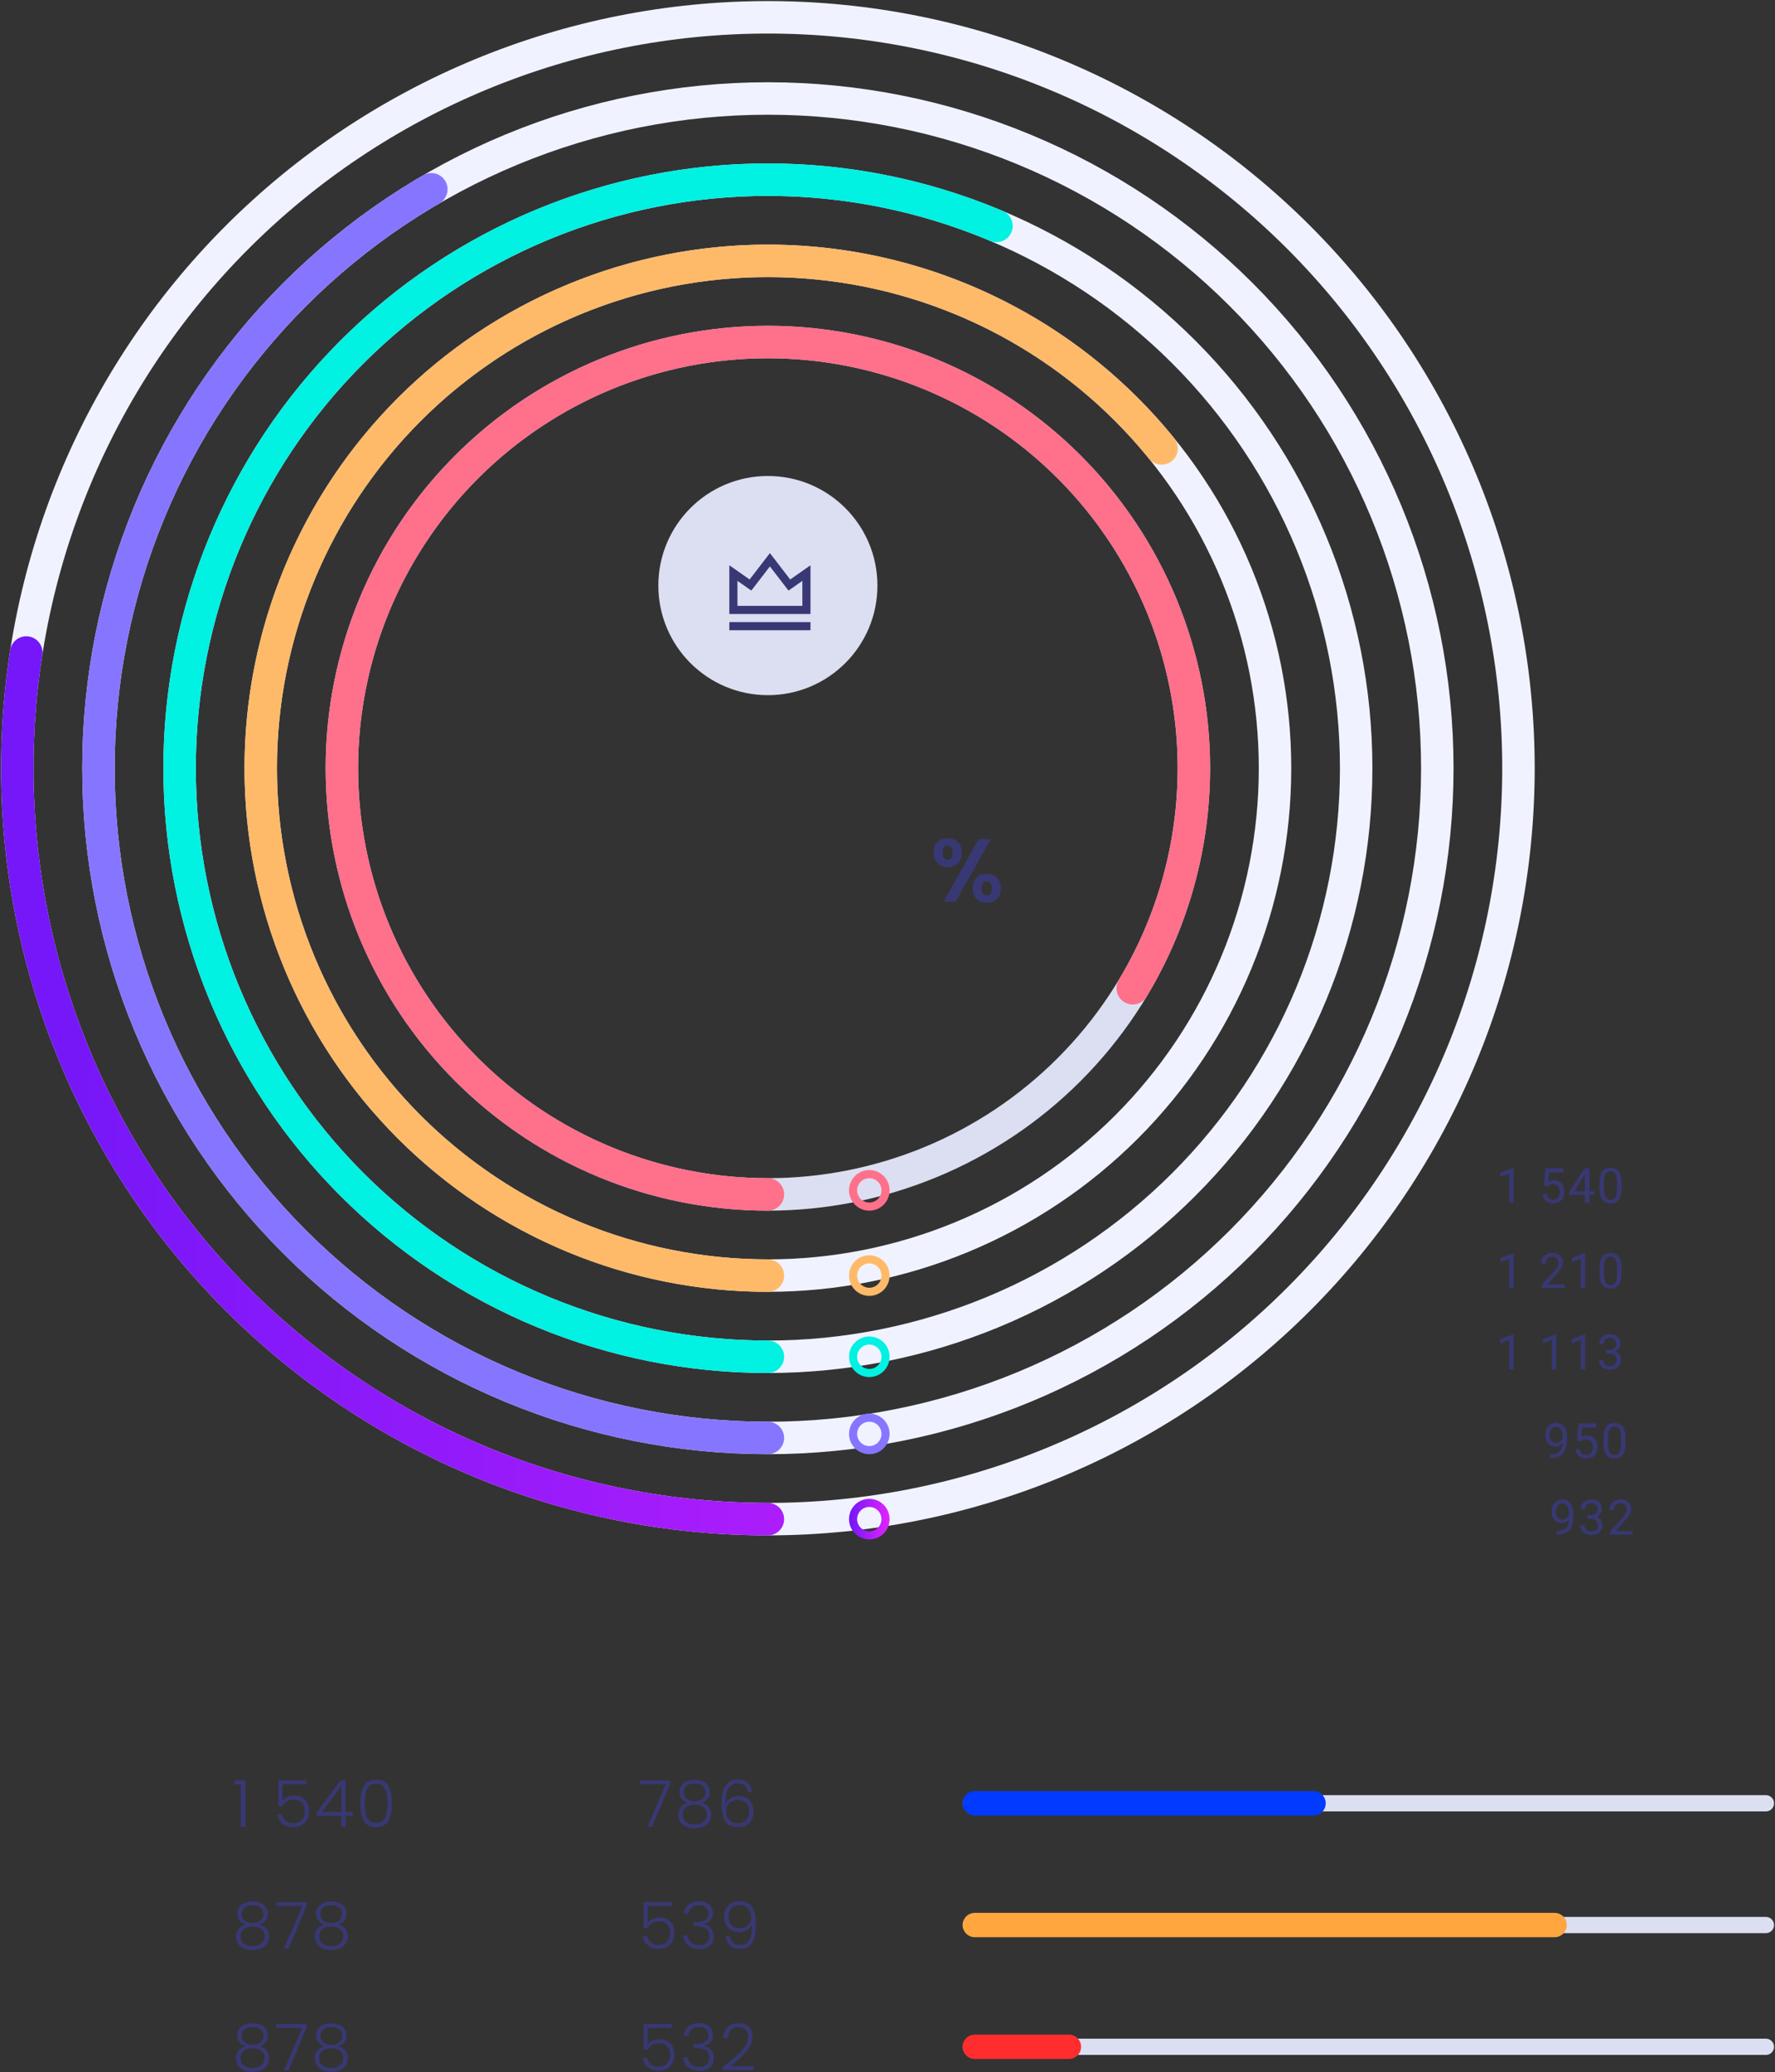 <?xml version="1.0" encoding="UTF-8"?> <svg xmlns="http://www.w3.org/2000/svg" width="923" height="1077" viewBox="0 0 923 1077" fill="none"><rect x="0" y="0" width="923" height="1077" fill="#333333" stroke="none"/> <path d="M399.298 789.596C348.043 789.596 297.291 779.5 249.937 759.887C202.584 740.272 159.558 711.523 123.315 675.281C87.073 639.038 58.324 596.012 38.709 548.659C19.096 501.305 9 450.553 9 399.298C9 348.043 19.096 297.291 38.709 249.938C58.324 202.584 87.073 159.558 123.315 123.315C159.558 87.073 202.584 58.324 249.937 38.709C297.291 19.096 348.043 9 399.298 9C450.553 9 501.305 19.096 548.658 38.71C596.012 58.324 639.038 87.073 675.281 123.315C711.522 159.558 740.275 202.584 759.888 249.938C779.502 297.291 789.6 348.043 789.6 399.298C789.6 450.553 779.502 501.305 759.888 548.659C740.275 596.012 711.522 639.038 675.281 675.281C639.038 711.523 596.012 740.272 548.658 759.887C501.305 779.502 450.553 789.596 399.298 789.596Z" stroke="#F0F3FF" stroke-width="16.878" stroke-linecap="round"></path> <path d="M399.298 361.324C430.758 361.324 456.261 335.821 456.261 304.362C456.261 272.902 430.758 247.399 399.298 247.399C367.839 247.399 342.336 272.902 342.336 304.362C342.336 335.821 367.839 361.324 399.298 361.324Z" fill="#DBDFF1"></path> <path d="M379.256 323.348H421.45V327.568H379.256V323.348ZM379.256 293.812L389.804 301.196L400.353 287.483L410.901 301.196L421.45 293.812V319.129H379.256V293.812ZM383.475 301.916V314.909H417.23V301.916L410.015 306.966L400.353 294.403L390.69 306.966L383.475 301.914V301.916Z" fill="#383874"></path> <path d="M485.404 443.155C485.404 440.804 486.085 438.963 487.446 437.633C488.839 436.302 490.617 435.636 492.784 435.636C494.95 435.636 496.714 436.302 498.075 437.633C499.468 438.963 500.163 440.804 500.163 443.155C500.163 445.539 499.468 447.395 498.075 448.725C496.714 450.057 494.95 450.722 492.784 450.722C490.617 450.722 488.839 450.057 487.446 448.725C486.085 447.395 485.404 445.539 485.404 443.155ZM515.202 436.194L496.961 468.683H490.649L508.843 436.194H515.202ZM492.738 439.536C491.036 439.536 490.185 440.743 490.185 443.155C490.185 445.601 491.036 446.823 492.738 446.823C493.573 446.823 494.223 446.528 494.687 445.941C495.15 445.322 495.383 444.393 495.383 443.155C495.383 440.743 494.501 439.536 492.738 439.536ZM505.78 461.675C505.78 459.293 506.46 457.452 507.821 456.152C509.214 454.822 510.993 454.156 513.159 454.156C515.326 454.156 517.074 454.822 518.404 456.152C519.766 457.452 520.446 459.293 520.446 461.675C520.446 464.058 519.766 465.914 518.404 467.245C517.074 468.575 515.326 469.24 513.159 469.24C510.963 469.24 509.183 468.575 507.821 467.245C506.46 465.914 505.78 464.058 505.78 461.675ZM513.113 458.055C511.35 458.055 510.467 459.261 510.467 461.675C510.467 464.12 511.35 465.342 513.113 465.342C514.845 465.342 515.712 464.12 515.712 461.675C515.712 459.261 514.845 458.055 513.113 458.055Z" fill="#383874"></path> <path d="M399.298 789.596C342.957 789.596 287.284 777.398 236.105 753.842C184.926 730.284 139.453 695.926 102.812 653.127C66.172 610.328 39.231 560.103 23.841 505.905C8.453 451.707 4.98 394.82 13.662 339.152" stroke="url(#paint0_linear)" stroke-width="16.878" stroke-linecap="round"></path> <path d="M399.299 747.403C353.585 747.403 308.319 738.398 266.085 720.905C223.851 703.411 185.476 677.77 153.152 645.445C120.828 613.12 95.186 574.745 77.693 532.512C60.199 490.279 51.195 445.012 51.195 399.298C51.195 353.585 60.199 308.318 77.693 266.085C95.186 223.85 120.828 185.477 153.152 153.152C185.476 120.827 223.851 95.186 266.085 77.692C308.319 60.199 353.585 51.194 399.299 51.194C445.012 51.194 490.278 60.199 532.512 77.692C574.746 95.186 613.121 120.827 645.448 153.152C677.769 185.477 703.415 223.852 720.905 266.085C738.394 308.318 747.4 353.585 747.4 399.299C747.4 445.012 738.394 490.279 720.905 532.512C703.415 574.745 677.769 613.12 645.448 645.445C613.12 677.77 574.746 703.411 532.512 720.905C490.278 738.398 445.012 747.403 399.299 747.403Z" stroke="#F0F3FF" stroke-width="16.878" stroke-linecap="round"></path> <path d="M399.297 747.403C322.762 747.403 248.361 722.18 187.604 675.635C126.848 629.092 83.124 563.822 63.197 489.927C43.272 416.032 48.255 337.628 77.376 266.85C106.496 196.071 158.131 136.862 224.292 98.385" stroke="#8676FF" stroke-width="16.878" stroke-linecap="round"></path> <path d="M399.298 705.208C359.125 705.208 319.346 697.295 282.231 681.922C245.117 666.548 211.393 644.016 182.987 615.609C154.58 587.203 132.048 553.479 116.674 516.365C101.301 479.25 93.389 439.471 93.389 399.298C93.389 359.126 101.301 319.346 116.674 282.232C132.048 245.117 154.58 211.394 182.987 182.988C211.394 154.582 245.117 132.048 282.231 116.675C319.346 101.301 359.125 93.389 399.298 93.389C439.47 93.389 479.249 101.301 516.365 116.675C553.479 132.048 587.201 154.582 615.608 182.988C644.015 211.394 666.554 245.117 681.919 282.232C697.297 319.346 705.21 359.126 705.21 399.298C705.21 439.471 697.297 479.25 681.919 516.365C666.541 553.479 644.015 587.203 615.608 615.609C587.201 644.016 553.479 666.548 516.363 681.922C479.249 697.295 439.47 705.208 399.298 705.208Z" stroke="#F0F3FF" stroke-width="16.878" stroke-linecap="round"></path> <path d="M399.298 705.208C353.983 705.208 309.234 695.14 268.286 675.733C227.336 656.326 191.21 628.064 162.518 592.989C133.826 557.914 113.285 516.904 102.38 472.92C91.474 428.938 90.476 383.08 99.458 338.665C108.439 294.249 127.176 252.383 154.315 216.094C181.453 179.804 216.316 149.996 256.382 128.826C296.447 107.655 340.716 95.65 385.987 93.679C431.26 91.707 476.404 99.818 518.159 117.425" stroke="#01F1E3" stroke-width="16.878" stroke-linecap="round"></path> <path d="M399.3 663.014C364.668 663.014 330.376 656.193 298.38 642.939C266.385 629.686 237.313 610.261 212.824 585.773C188.337 561.285 168.911 532.213 155.659 500.218C142.406 468.222 135.584 433.93 135.584 399.298C135.584 364.667 142.406 330.374 155.659 298.379C168.911 266.384 188.337 237.312 212.824 212.824C237.313 188.336 266.385 168.911 298.38 155.657C330.376 142.405 364.668 135.583 399.3 135.583C433.932 135.583 468.224 142.405 500.219 155.657C532.214 168.911 561.286 188.336 585.774 212.824C610.263 237.312 629.688 266.384 642.937 298.379C656.191 330.375 663.012 364.667 663.012 399.299C663.012 433.93 656.191 468.222 642.937 500.218C629.687 532.213 610.263 561.285 585.774 585.773C561.286 610.261 532.214 629.686 500.218 642.939C468.224 656.193 433.932 663.014 399.3 663.014Z" stroke="#F0F3FF" stroke-width="16.878" stroke-linecap="round"></path> <path d="M399.3 663.014C354.777 663.014 310.979 651.742 271.988 630.247C232.997 608.754 200.083 577.738 176.314 540.092C152.543 502.445 138.692 459.393 136.049 414.95C133.407 370.505 142.06 326.116 161.202 285.918C180.343 245.72 209.351 211.024 245.52 185.061C281.69 159.099 323.843 142.716 368.053 137.442C412.261 132.166 457.087 138.169 498.349 154.891C539.612 171.614 575.969 198.511 604.033 233.076" stroke="#FFBA69" stroke-width="16.878" stroke-linecap="round"></path> <path d="M399.298 620.819C370.208 620.819 341.402 615.089 314.526 603.957C287.649 592.824 263.23 576.507 242.66 555.937C222.09 535.367 205.773 510.947 194.639 484.071C183.507 457.194 177.777 428.389 177.777 399.298C177.777 370.208 183.507 341.402 194.639 314.527C205.773 287.65 222.09 263.229 242.66 242.659C263.23 222.089 287.649 205.772 314.526 194.64C341.402 183.508 370.208 177.778 399.298 177.778C428.389 177.778 457.195 183.508 484.071 194.64C510.946 205.772 535.367 222.089 555.937 242.659C576.507 263.229 592.824 287.65 603.956 314.527C615.09 341.402 620.82 370.208 620.82 399.298C620.82 428.389 615.09 457.194 603.956 484.071C592.824 510.947 576.507 535.367 555.937 555.937C535.367 576.507 510.946 592.824 484.071 603.957C457.195 615.089 428.389 620.819 399.298 620.819Z" stroke="#DBDFF1" stroke-width="16.878" stroke-linecap="round"></path> <path d="M399.3 620.819C350.357 620.819 302.792 604.61 264.033 574.725C225.275 544.839 197.504 502.959 185.06 455.624C172.615 408.289 176.197 358.167 195.245 313.082C214.294 267.998 247.737 230.492 290.351 206.421C332.966 182.35 382.353 173.069 430.798 180.029C479.243 186.988 524.02 209.795 558.136 244.889C592.251 279.982 613.784 325.386 619.372 374.008C624.96 422.632 614.287 471.736 589.022 513.654" stroke="#FF708B" stroke-width="16.878" stroke-linecap="round"></path> <path d="M452.04 627.148C456.701 627.148 460.479 623.37 460.479 618.709C460.479 614.049 456.701 610.271 452.04 610.271C447.38 610.271 443.602 614.049 443.602 618.709C443.602 623.37 447.38 627.148 452.04 627.148Z" stroke="#FF708B" stroke-width="4.219"></path> <path d="M452.04 671.451C456.701 671.451 460.479 667.673 460.479 663.013C460.479 658.352 456.701 654.574 452.04 654.574C447.38 654.574 443.602 658.352 443.602 663.013C443.602 667.673 447.38 671.451 452.04 671.451Z" stroke="#FFBA69" stroke-width="4.219"></path> <path d="M452.04 713.646C456.701 713.646 460.479 709.868 460.479 705.207C460.479 700.546 456.701 696.768 452.04 696.768C447.38 696.768 443.602 700.546 443.602 705.207C443.602 709.868 447.38 713.646 452.04 713.646Z" stroke="#01F1E3" stroke-width="4.219"></path> <path d="M452.04 753.732C456.701 753.732 460.479 749.954 460.479 745.293C460.479 740.633 456.701 736.854 452.04 736.854C447.38 736.854 443.602 740.633 443.602 745.293C443.602 749.954 447.38 753.732 452.04 753.732Z" stroke="#8676FF" stroke-width="4.219"></path> <path d="M452.04 798.035C456.701 798.035 460.479 794.257 460.479 789.596C460.479 784.935 456.701 781.157 452.04 781.157C447.38 781.157 443.602 784.935 443.602 789.596C443.602 794.257 447.38 798.035 452.04 798.035Z" stroke="url(#paint1_linear)" stroke-width="4.219"></path> <path d="M787.062 625.21H784.768V609.967L780.156 611.662V609.585L786.71 607.125H787.062V625.21ZM802.78 616.185L803.702 607.211H812.914V609.325H805.644L805.098 614.232C805.972 613.713 806.979 613.454 808.096 613.454C809.734 613.454 811.045 613.998 812.004 615.086C812.975 616.166 813.448 617.628 813.448 619.474C813.448 621.328 812.951 622.791 811.943 623.862C810.948 624.925 809.552 625.457 807.756 625.457C806.166 625.457 804.867 625.016 803.86 624.134C802.853 623.253 802.282 622.033 802.136 620.476H804.309C804.443 621.505 804.807 622.284 805.401 622.812C805.996 623.33 806.785 623.59 807.756 623.59C808.812 623.59 809.649 623.228 810.244 622.503C810.863 621.778 811.166 620.777 811.166 619.499C811.166 618.296 810.839 617.331 810.171 616.606C809.528 615.872 808.654 615.505 807.562 615.505C806.566 615.505 805.79 615.724 805.219 616.161L804.612 616.656L802.78 616.185ZM826.447 619.165H828.947V621.031H826.447V625.21H824.153V621.031H815.948V619.684L824.008 607.211H826.447V619.165ZM818.546 619.165H824.153V610.339L823.874 610.833L818.546 619.165ZM843.136 617.534C843.136 620.211 842.686 622.202 841.764 623.504C840.854 624.806 839.422 625.457 837.48 625.457C835.562 625.457 834.13 624.822 833.207 623.554C832.285 622.276 831.812 620.372 831.775 617.842V614.789C831.775 612.143 832.236 610.179 833.147 608.892C834.069 607.607 835.501 606.963 837.455 606.963C839.385 606.963 840.817 607.586 841.728 608.83C842.65 610.067 843.111 611.978 843.136 614.566V617.534ZM840.854 614.406C840.854 612.469 840.575 611.06 840.041 610.179C839.494 609.288 838.633 608.843 837.455 608.843C836.278 608.843 835.428 609.284 834.894 610.165C834.36 611.048 834.081 612.403 834.069 614.232V617.892C834.069 619.836 834.348 621.274 834.907 622.206C835.477 623.129 836.327 623.59 837.48 623.59C838.608 623.59 839.446 623.153 839.992 622.28C840.538 621.406 840.83 620.03 840.854 618.151V614.406Z" fill="#383874"></path> <path d="M787.062 669.513H784.768V654.271L780.156 655.966V653.889L786.71 651.429H787.062V669.513ZM813.521 669.513H801.736V667.87L807.962 660.947C808.885 659.9 809.516 659.052 809.868 658.4C810.22 657.741 810.402 657.062 810.402 656.361C810.402 655.422 810.111 654.651 809.54 654.049C808.982 653.447 808.217 653.147 807.27 653.147C806.13 653.147 805.244 653.473 804.612 654.123C803.981 654.766 803.678 655.665 803.678 656.818H801.384C801.384 655.162 801.918 653.822 802.986 652.8C804.054 651.778 805.486 651.267 807.27 651.267C808.945 651.267 810.268 651.709 811.239 652.59C812.21 653.464 812.696 654.63 812.696 656.089C812.696 657.86 811.567 659.971 809.31 662.418L804.491 667.647H813.521V669.513ZM824.311 669.513H822.005V654.271L817.393 655.966V653.889L823.947 651.429H824.311V669.513ZM843.136 661.837C843.136 664.515 842.686 666.505 841.764 667.808C840.854 669.11 839.422 669.761 837.48 669.761C835.562 669.761 834.13 669.126 833.207 667.857C832.285 666.579 831.812 664.676 831.775 662.146V659.093C831.775 656.447 832.236 654.481 833.147 653.196C834.069 651.911 835.501 651.267 837.455 651.267C839.385 651.267 840.817 651.89 841.728 653.134C842.65 654.371 843.111 656.282 843.136 658.87V661.837ZM840.854 658.71C840.854 656.773 840.575 655.364 840.041 654.481C839.494 653.592 838.633 653.147 837.455 653.147C836.278 653.147 835.428 653.588 834.894 654.469C834.36 655.351 834.081 656.707 834.069 658.536V662.196C834.069 664.14 834.348 665.578 834.907 666.51C835.477 667.433 836.327 667.894 837.48 667.894C838.608 667.894 839.446 667.457 839.992 666.584C840.538 665.71 840.83 664.334 840.854 662.455V658.71Z" fill="#383874"></path> <path d="M787.062 711.709H784.768V696.466L780.156 698.16V696.084L786.71 693.623H787.062V711.709ZM809.249 711.709H806.955V696.466L802.343 698.16V696.084L808.885 693.623H809.249V711.709ZM824.311 711.709H822.005V696.466L817.393 698.16V696.084L823.947 693.623H824.311V711.709ZM835.174 701.596H836.897C837.977 701.58 838.827 701.295 839.446 700.743C840.065 700.192 840.368 699.445 840.368 698.506C840.368 696.397 839.325 695.342 837.213 695.342C836.23 695.342 835.441 695.626 834.846 696.194C834.263 696.755 833.972 697.501 833.972 698.432H831.678C831.678 697.006 832.2 695.824 833.232 694.884C834.288 693.936 835.611 693.463 837.213 693.463C838.912 693.463 840.247 693.912 841.206 694.81C842.177 695.708 842.662 696.956 842.662 698.556C842.662 699.339 842.395 700.096 841.885 700.83C841.388 701.563 840.696 702.112 839.822 702.474C840.817 702.787 841.582 703.306 842.116 704.032C842.662 704.757 842.929 705.643 842.929 706.689C842.929 708.304 842.395 709.586 841.351 710.534C840.295 711.482 838.924 711.955 837.225 711.955C835.538 711.955 834.166 711.498 833.098 710.584C832.042 709.669 831.52 708.461 831.52 706.962H833.814C833.814 707.909 834.13 708.667 834.749 709.236C835.368 709.804 836.193 710.089 837.225 710.089C838.329 710.089 839.179 709.801 839.761 709.223C840.344 708.647 840.647 707.819 840.647 706.739C840.647 705.692 840.32 704.889 839.676 704.328C839.033 703.767 838.111 703.48 836.897 703.463H835.174V701.596Z" fill="#383874"></path> <path d="M812.588 749.95C812.115 750.518 811.544 750.976 810.877 751.322C810.209 751.668 809.481 751.841 808.692 751.841C807.66 751.841 806.75 751.585 805.973 751.074C805.209 750.563 804.614 749.847 804.201 748.923C803.777 747.992 803.57 746.967 803.57 745.845C803.57 744.643 803.789 743.559 804.25 742.594C804.711 741.63 805.354 740.892 806.204 740.381C807.041 739.87 808.025 739.615 809.141 739.615C810.925 739.615 812.321 740.283 813.341 741.618C814.372 742.945 814.894 744.758 814.894 747.057V747.724C814.894 751.227 814.202 753.785 812.807 755.401C811.423 757.008 809.335 757.832 806.544 757.873H806.095V755.945H806.58C808.474 755.912 809.918 755.422 810.938 754.474C811.945 753.519 812.503 752.01 812.588 749.95ZM809.068 749.95C809.833 749.95 810.537 749.715 811.18 749.245C811.836 748.775 812.309 748.194 812.6 747.502V746.587C812.6 745.087 812.273 743.868 811.629 742.928C810.974 741.988 810.149 741.519 809.153 741.519C808.146 741.519 807.345 741.907 806.726 742.681C806.119 743.447 805.816 744.461 805.816 745.722C805.816 746.95 806.107 747.963 806.69 748.763C807.284 749.555 808.073 749.95 809.068 749.95ZM819.931 748.837L820.854 739.863H830.078V741.976H822.795L822.249 746.884C823.123 746.365 824.131 746.105 825.247 746.105C826.886 746.105 828.196 746.649 829.155 747.736C830.126 748.817 830.6 750.279 830.6 752.125C830.6 753.98 830.102 755.442 829.095 756.514C828.099 757.577 826.704 758.109 824.907 758.109C823.317 758.109 822.019 757.667 821.011 756.786C820.004 755.903 819.433 754.684 819.288 753.126H821.46C821.594 754.157 821.958 754.936 822.553 755.463C823.147 755.982 823.936 756.242 824.907 756.242C825.963 756.242 826.801 755.879 827.407 755.153C828.014 754.429 828.318 753.427 828.318 752.149C828.318 750.947 827.99 749.983 827.323 749.257C826.679 748.524 825.805 748.158 824.725 748.158C823.718 748.158 822.941 748.376 822.371 748.813L821.764 749.307L819.931 748.837ZM845.237 750.184C845.237 752.863 844.776 754.854 843.853 756.155C842.943 757.457 841.511 758.109 839.569 758.109C837.651 758.109 836.231 757.474 835.309 756.204C834.386 754.928 833.901 753.023 833.877 750.494V747.44C833.877 744.794 834.326 742.829 835.248 741.544C836.158 740.259 837.59 739.615 839.545 739.615C841.486 739.615 842.907 740.238 843.817 741.482C844.739 742.718 845.201 744.63 845.237 747.218V750.184ZM842.943 747.057C842.943 745.121 842.676 743.712 842.13 742.829C841.584 741.94 840.722 741.494 839.545 741.494C838.379 741.494 837.518 741.935 836.984 742.817C836.45 743.698 836.171 745.054 836.158 746.884V750.542C836.158 752.488 836.437 753.926 836.996 754.857C837.566 755.781 838.428 756.242 839.569 756.242C840.698 756.242 841.535 755.805 842.081 754.931C842.627 754.057 842.919 752.681 842.943 750.802V747.057Z" fill="#383874"></path> <path d="M815.84 789.763C815.367 790.331 814.796 790.789 814.129 791.136C813.461 791.482 812.733 791.654 811.944 791.654C810.912 791.654 810.002 791.4 809.225 790.889C808.461 790.378 807.866 789.66 807.453 788.738C807.029 787.806 806.822 786.78 806.822 785.66C806.822 784.456 807.041 783.372 807.502 782.408C807.963 781.443 808.606 780.707 809.456 780.196C810.293 779.685 811.277 779.429 812.393 779.429C814.177 779.429 815.573 780.096 816.593 781.431C817.624 782.758 818.146 784.571 818.146 786.871V787.539C818.146 791.04 817.454 793.6 816.059 795.215C814.675 796.822 812.587 797.646 809.796 797.688H809.347V795.759H809.832C811.726 795.726 813.17 795.236 814.189 794.288C815.197 793.332 815.755 791.823 815.84 789.763ZM812.32 789.763C813.085 789.763 813.789 789.528 814.432 789.058C815.088 788.589 815.561 788.008 815.852 787.315V786.401C815.852 784.901 815.525 783.682 814.881 782.742C814.226 781.803 813.401 781.333 812.405 781.333C811.398 781.333 810.597 781.72 809.978 782.495C809.371 783.262 809.068 784.275 809.068 785.536C809.068 786.763 809.359 787.778 809.942 788.576C810.536 789.368 811.325 789.763 812.32 789.763ZM825.465 787.563H827.176C828.256 787.546 829.106 787.262 829.725 786.71C830.344 786.157 830.659 785.412 830.659 784.473C830.659 782.363 829.604 781.307 827.504 781.307C826.509 781.307 825.72 781.593 825.125 782.161C824.542 782.721 824.251 783.467 824.251 784.399H821.969C821.969 782.973 822.479 781.791 823.523 780.851C824.567 779.903 825.89 779.429 827.504 779.429C829.203 779.429 830.526 779.878 831.497 780.776C832.456 781.675 832.941 782.923 832.941 784.523C832.941 785.305 832.686 786.063 832.177 786.797C831.667 787.53 830.987 788.078 830.113 788.44C831.096 788.754 831.861 789.273 832.395 789.998C832.941 790.723 833.208 791.609 833.208 792.656C833.208 794.271 832.686 795.553 831.63 796.501C830.575 797.449 829.203 797.922 827.516 797.922C825.829 797.922 824.445 797.464 823.389 796.55C822.333 795.635 821.799 794.428 821.799 792.928H824.106C824.106 793.875 824.409 794.634 825.028 795.202C825.647 795.771 826.472 796.055 827.516 796.055C828.62 796.055 829.458 795.768 830.053 795.19C830.635 794.613 830.927 793.786 830.927 792.705C830.927 791.659 830.599 790.856 829.968 790.295C829.324 789.734 828.39 789.447 827.176 789.43H825.465V787.563ZM848.987 797.674H837.201V796.031L843.428 789.108C844.35 788.062 844.981 787.212 845.333 786.562C845.685 785.903 845.867 785.223 845.867 784.523C845.867 783.582 845.576 782.813 845.006 782.211C844.435 781.609 843.683 781.307 842.736 781.307C841.595 781.307 840.709 781.634 840.078 782.285C839.447 782.928 839.143 783.826 839.143 784.979H836.849C836.849 783.323 837.383 781.984 838.439 780.962C839.52 779.94 840.952 779.429 842.736 779.429C844.411 779.429 845.734 779.87 846.705 780.752C847.676 781.625 848.161 782.792 848.161 784.25C848.161 786.022 847.032 788.132 844.775 790.579L839.956 795.808H848.987V797.674Z" fill="#383874"></path> <path d="M121.861 927.513V925.377H127.6V949.59H125.203V927.513H121.861ZM159.242 927.404H146.888V936.046C147.45 935.257 148.272 934.626 149.352 934.128C150.432 933.606 151.602 933.351 152.862 933.351C154.708 933.351 156.215 933.727 157.385 934.492C158.555 935.244 159.399 936.215 159.917 937.429C160.434 938.631 160.694 939.905 160.694 941.277C160.694 942.854 160.389 944.287 159.782 945.573C159.197 946.823 158.286 947.831 157.048 948.571C155.833 949.311 154.313 949.688 152.49 949.688C150.174 949.688 148.293 949.093 146.854 947.904C145.413 946.678 144.536 945.051 144.22 943H146.549C146.842 944.493 147.518 945.634 148.575 946.447C149.633 947.26 150.938 947.661 152.49 947.661C154.448 947.661 155.923 947.09 156.913 945.937C157.925 944.772 158.432 943.231 158.432 941.313C158.432 939.444 157.925 938 156.913 936.956C155.9 935.9 154.448 935.378 152.558 935.378C151.254 935.378 150.106 935.681 149.115 936.288C148.125 936.895 147.394 937.72 146.921 938.752H144.694V925.353H159.242V927.404ZM164.7 943.85V942.053L176.987 925.523H179.788V941.786H183.4V943.85H179.788V949.59H177.459V943.85H164.7ZM177.561 928.12L167.434 941.786H177.561V928.12ZM187.376 937.259C187.376 933.4 187.972 930.39 189.165 928.254C190.358 926.117 192.495 925.049 195.578 925.049C198.661 925.049 200.8 926.117 201.993 928.254C203.185 930.39 203.782 933.4 203.782 937.259C203.782 941.204 203.185 944.25 201.993 946.411C200.8 948.571 198.661 949.651 195.578 949.651C192.474 949.651 190.324 948.571 189.131 946.411C187.961 944.25 187.376 941.204 187.376 937.259ZM201.453 937.259C201.453 935.172 201.306 933.4 201.013 931.967C200.721 930.523 200.147 929.37 199.292 928.484C198.437 927.61 197.199 927.173 195.578 927.173C193.958 927.173 192.721 927.61 191.866 928.484C191.01 929.37 190.437 930.523 190.145 931.967C189.852 933.4 189.705 935.172 189.705 937.259C189.705 939.42 189.852 941.24 190.145 942.697C190.437 944.141 191.01 945.294 191.866 946.18C192.721 947.054 193.958 947.491 195.578 947.491C197.199 947.491 198.437 947.054 199.292 946.18C200.147 945.294 200.721 944.141 201.013 942.697C201.306 941.24 201.453 939.42 201.453 937.259Z" fill="#383874"></path> <path d="M348.462 927.234L339.043 949.591H336.647L346.167 927.441H332.664V925.414H348.462V927.234ZM357.6 937.029C356.204 936.58 355.135 935.864 354.393 934.905C353.672 933.934 353.313 932.769 353.313 931.397C353.313 930.171 353.616 929.091 354.224 928.157C354.854 927.186 355.766 926.433 356.958 925.887C358.151 925.329 359.579 925.05 361.244 925.05C362.91 925.05 364.339 925.329 365.532 925.887C366.724 926.433 367.625 927.186 368.233 928.157C368.863 929.091 369.177 930.171 369.177 931.397C369.177 932.744 368.806 933.91 368.063 934.905C367.343 935.888 366.286 936.604 364.89 937.029C366.421 937.405 367.625 938.145 368.502 939.226C369.38 940.306 369.819 941.617 369.819 943.17C369.819 944.614 369.459 945.877 368.739 946.957C368.041 948.013 367.04 948.826 365.734 949.421C364.452 950.003 362.956 950.295 361.244 950.295C359.534 950.295 358.027 950.003 356.722 949.421C355.439 948.826 354.438 948.013 353.717 946.957C353.02 945.877 352.671 944.614 352.671 943.17C352.671 941.617 353.11 940.306 353.988 939.226C354.865 938.145 356.069 937.405 357.6 937.029ZM366.882 931.664C366.882 930.171 366.376 929.031 365.363 928.217C364.35 927.404 362.978 927.004 361.244 927.004C359.513 927.004 358.14 927.404 357.126 928.217C356.114 929.006 355.608 930.159 355.608 931.664C355.608 933.06 356.125 934.177 357.16 935.002C358.196 935.839 359.557 936.252 361.244 936.252C362.933 936.252 364.295 935.839 365.33 935.002C366.365 934.177 366.882 933.06 366.882 931.664ZM361.244 938.073C359.4 938.073 357.892 938.485 356.722 939.323C355.552 940.16 354.966 941.422 354.966 943.109C354.966 944.724 355.529 945.998 356.654 946.921C357.779 947.843 359.31 948.304 361.244 948.304C363.157 948.304 364.677 947.843 365.802 946.921C366.927 945.974 367.49 944.699 367.49 943.109C367.49 941.435 366.905 940.184 365.734 939.359C364.587 938.497 363.091 938.073 361.244 938.073ZM388.808 931.288C388.313 928.363 386.613 926.907 383.71 926.907C381.505 926.907 379.851 927.756 378.749 929.467C377.645 931.179 377.139 933.982 377.229 937.878C377.679 936.519 378.534 935.463 379.795 934.698C381.078 933.91 382.54 933.521 384.182 933.521C386.545 933.521 388.413 934.249 389.786 935.718C391.182 937.15 391.878 939.141 391.878 941.689C391.878 943.17 391.586 944.517 391.001 945.743C390.439 946.933 389.561 947.892 388.368 948.608C387.198 949.324 385.736 949.688 383.98 949.688C380.627 949.688 378.309 948.62 377.026 946.484C375.766 944.347 375.137 941.313 375.137 937.405C375.137 929.079 377.994 924.916 383.71 924.916C385.871 924.916 387.57 925.511 388.808 926.7C390.045 927.865 390.776 929.395 391.001 931.288H388.808ZM383.744 935.548C382.686 935.548 381.684 935.754 380.739 936.179C379.795 936.616 379.018 937.259 378.41 938.145C377.825 938.995 377.532 940.051 377.532 941.313C377.532 943.134 378.072 944.663 379.153 945.877C380.233 947.09 381.808 947.697 383.879 947.697C385.612 947.697 386.996 947.163 388.031 946.107C389.066 945.051 389.583 943.607 389.583 941.787C389.583 939.833 389.077 938.303 388.065 937.199C387.052 936.094 385.612 935.548 383.744 935.548Z" fill="#383874"></path> <path d="M918.289 933.06H504.784C502.454 933.06 500.564 934.949 500.564 937.28C500.564 939.61 502.454 941.499 504.784 941.499H918.289C920.62 941.499 922.509 939.61 922.509 937.28C922.509 934.949 920.62 933.06 918.289 933.06Z" fill="#DBDFF1"></path> <path d="M683.047 930.948H506.894C503.398 930.948 500.564 933.782 500.564 937.277C500.564 940.773 503.398 943.606 506.894 943.606H683.047C686.542 943.606 689.376 940.773 689.376 937.277C689.376 933.782 686.542 930.948 683.047 930.948Z" fill="#023AFF"></path> <path d="M127.699 1000.32C126.305 999.875 125.235 999.159 124.493 998.2C123.773 997.229 123.412 996.051 123.412 994.68C123.412 993.466 123.716 992.386 124.324 991.439C124.954 990.481 125.865 989.716 127.058 989.182C128.25 988.624 129.68 988.332 131.345 988.332C133.01 988.332 134.439 988.624 135.632 989.182C136.825 989.716 137.724 990.481 138.332 991.439C138.962 992.386 139.278 993.466 139.278 994.68C139.278 996.039 138.907 997.204 138.164 998.2C137.443 999.183 136.386 999.887 134.99 1000.32C136.52 1000.7 137.724 1001.44 138.602 1002.52C139.479 1003.59 139.919 1004.91 139.919 1006.47C139.919 1007.91 139.558 1009.16 138.839 1010.24C138.141 1011.31 137.139 1012.12 135.835 1012.7C134.552 1013.3 133.055 1013.59 131.345 1013.59C129.635 1013.59 128.126 1013.3 126.822 1012.7C125.539 1012.12 124.537 1011.31 123.818 1010.24C123.12 1009.16 122.771 1007.91 122.771 1006.47C122.771 1004.91 123.21 1003.59 124.087 1002.52C124.965 1001.44 126.169 1000.7 127.699 1000.32ZM136.982 994.959C136.982 993.466 136.475 992.325 135.463 991.512C134.45 990.699 133.077 990.298 131.345 990.298C129.612 990.298 128.239 990.699 127.227 991.512C126.214 992.301 125.707 993.442 125.707 994.959C125.707 996.343 126.226 997.459 127.261 998.297C128.295 999.122 129.657 999.547 131.345 999.547C133.032 999.547 134.394 999.122 135.429 998.297C136.465 997.459 136.982 996.343 136.982 994.959ZM131.345 1001.37C129.499 1001.37 127.992 1001.78 126.822 1002.62C125.652 1003.44 125.067 1004.71 125.067 1006.39C125.067 1008.02 125.629 1009.29 126.754 1010.22C127.879 1011.14 129.409 1011.6 131.345 1011.6C133.258 1011.6 134.776 1011.14 135.901 1010.22C137.027 1009.27 137.59 1007.99 137.59 1006.39C137.59 1004.73 137.005 1003.48 135.835 1002.65C134.686 1001.79 133.19 1001.37 131.345 1001.37ZM159.481 990.529L150.063 1012.87H147.666L157.185 990.735H143.684V988.709H159.481V990.529ZM168.618 1000.32C167.224 999.875 166.154 999.159 165.411 998.2C164.692 997.229 164.331 996.051 164.331 994.68C164.331 993.466 164.636 992.386 165.243 991.439C165.873 990.481 166.784 989.716 167.977 989.182C169.17 988.624 170.599 988.332 172.264 988.332C173.929 988.332 175.359 988.624 176.551 989.182C177.744 989.716 178.645 990.481 179.251 991.439C179.881 992.386 180.197 993.466 180.197 994.68C180.197 996.039 179.826 997.204 179.083 998.2C178.363 999.183 177.305 999.887 175.91 1000.32C177.441 1000.7 178.645 1001.44 179.522 1002.52C180.4 1003.59 180.838 1004.91 180.838 1006.47C180.838 1007.91 180.478 1009.16 179.758 1010.24C179.061 1011.31 178.058 1012.12 176.754 1012.7C175.471 1013.3 173.974 1013.59 172.264 1013.59C170.554 1013.59 169.047 1013.3 167.741 1012.7C166.458 1012.12 165.456 1011.31 164.737 1010.24C164.039 1009.16 163.69 1007.91 163.69 1006.47C163.69 1004.91 164.129 1003.59 165.007 1002.52C165.885 1001.44 167.089 1000.7 168.618 1000.32ZM177.902 994.959C177.902 993.466 177.394 992.325 176.382 991.512C175.37 990.699 173.997 990.298 172.264 990.298C170.531 990.298 169.158 990.699 168.146 991.512C167.134 992.301 166.628 993.442 166.628 994.959C166.628 996.343 167.145 997.459 168.18 998.297C169.215 999.122 170.576 999.547 172.264 999.547C173.952 999.547 175.313 999.122 176.348 998.297C177.383 997.459 177.902 996.343 177.902 994.959ZM172.264 1001.37C170.419 1001.37 168.911 1001.78 167.741 1002.62C166.571 1003.44 165.986 1004.71 165.986 1006.39C165.986 1008.02 166.549 1009.29 167.674 1010.22C168.799 1011.14 170.329 1011.6 172.264 1011.6C174.177 1011.6 175.696 1011.14 176.822 1010.22C177.947 1009.27 178.509 1007.99 178.509 1006.39C178.509 1004.73 177.924 1003.48 176.754 1002.65C175.605 1001.79 174.109 1001.37 172.264 1001.37Z" fill="#383874"></path> <path d="M349.237 990.699H336.883V999.34C337.445 998.552 338.266 997.908 339.346 997.423C340.427 996.901 341.597 996.646 342.856 996.646C344.702 996.646 346.21 997.022 347.38 997.787C348.55 998.527 349.394 999.51 349.912 1000.72C350.429 1001.91 350.688 1003.2 350.688 1004.57C350.688 1006.15 350.384 1007.58 349.777 1008.86C349.192 1010.12 348.281 1011.13 347.043 1011.87C345.828 1012.61 344.308 1012.98 342.485 1012.98C340.168 1012.98 338.288 1012.39 336.849 1011.19C335.408 1009.97 334.53 1008.35 334.215 1006.3H336.544C336.836 1007.78 337.513 1008.93 338.57 1009.74C339.628 1010.54 340.933 1010.96 342.485 1010.96C344.443 1010.96 345.917 1010.39 346.908 1009.23C347.92 1008.07 348.426 1006.53 348.426 1004.61C348.426 1002.74 347.92 1001.28 346.908 1000.25C345.894 999.195 344.443 998.661 342.553 998.661C341.248 998.661 340.1 998.964 339.11 999.583C338.119 1000.19 337.389 1001 336.915 1002.05H334.688V988.636H349.237V990.699ZM355.639 994.85C355.797 992.799 356.585 991.197 358.002 990.019C359.443 988.83 361.299 988.235 363.572 988.235C365.079 988.235 366.373 988.502 367.453 989.048C368.534 989.582 369.344 990.323 369.885 991.269C370.446 992.192 370.728 993.248 370.728 994.413C370.728 995.833 370.312 997.059 369.479 998.09C368.647 999.122 367.466 999.765 365.935 1000.02V1000.19C367.532 1000.51 368.804 1001.2 369.75 1002.28C370.694 1003.33 371.167 1004.73 371.167 1006.47C371.167 1008.39 370.514 1009.98 369.21 1011.22C367.927 1012.44 366.059 1013.04 363.606 1013.04C361.266 1013.04 359.341 1012.44 357.834 1011.22C356.326 1009.98 355.46 1008.24 355.234 1005.99H357.53C357.733 1007.5 358.363 1008.72 359.42 1009.67C360.478 1010.59 361.873 1011.05 363.606 1011.05C365.316 1011.05 366.621 1010.6 367.521 1009.71C368.444 1008.81 368.905 1007.65 368.905 1006.26C368.905 1002.84 366.441 1001.12 361.514 1001.12H360.771V999.134H361.546C366.138 999.134 368.433 997.641 368.433 994.643C368.433 993.345 368.006 992.301 367.15 991.512C366.296 990.699 365.079 990.298 363.504 990.298C361.975 990.298 360.703 990.699 359.691 991.512C358.7 992.301 358.115 993.418 357.934 994.85H355.639ZM379.554 1006.43C379.802 1007.9 380.364 1009.01 381.241 1009.8C382.12 1010.59 383.324 1010.99 384.853 1010.99C386.969 1010.99 388.533 1010.17 389.545 1008.53C390.581 1006.85 391.053 1004.11 390.963 1000.29C390.536 1001.53 389.714 1002.51 388.499 1003.22C387.306 1003.92 385.933 1004.27 384.381 1004.27C382.018 1004.27 380.116 1003.56 378.677 1002.14C377.259 1000.72 376.55 998.758 376.55 996.233C376.55 994.728 376.843 993.369 377.428 992.155C378.013 990.942 378.901 989.983 380.094 989.279C381.287 988.587 382.75 988.235 384.482 988.235C387.677 988.235 389.906 989.279 391.166 991.379C392.426 993.442 393.057 996.428 393.057 1000.32C393.057 1004.52 392.426 1007.69 391.166 1009.8C389.928 1011.93 387.79 1012.98 384.752 1012.98C382.524 1012.98 380.792 1012.39 379.554 1011.19C378.316 1009.97 377.586 1008.38 377.36 1006.43H379.554ZM384.752 1002.24C385.81 1002.24 386.778 1002.03 387.656 1001.6C388.555 1001.15 389.276 1000.51 389.816 999.644C390.356 998.794 390.626 997.763 390.626 996.573C390.626 994.728 390.096 993.211 389.039 992.022C388.004 990.82 386.507 990.226 384.55 990.226C382.817 990.226 381.422 990.772 380.364 991.852C379.328 992.932 378.811 994.364 378.811 996.173C378.811 998.054 379.328 999.547 380.364 1000.63C381.399 1001.71 382.862 1002.24 384.752 1002.24Z" fill="#383874"></path> <path d="M918.287 996.355H504.782C502.452 996.355 500.562 998.244 500.562 1000.57C500.562 1002.9 502.452 1004.79 504.782 1004.79H918.287C920.618 1004.79 922.507 1002.9 922.507 1000.57C922.507 998.244 920.618 996.355 918.287 996.355Z" fill="#DBDFF1"></path> <path d="M808.381 994.243H506.892C503.396 994.243 500.562 997.077 500.562 1000.57C500.562 1004.07 503.396 1006.9 506.892 1006.9H808.381C811.876 1006.9 814.71 1004.07 814.71 1000.57C814.71 997.077 811.876 994.243 808.381 994.243Z" fill="#FFA63F"></path> <path d="M127.699 1063.61C126.305 1063.16 125.235 1062.45 124.493 1061.48C123.773 1060.52 123.412 1059.35 123.412 1057.98C123.412 1056.76 123.716 1055.68 124.324 1054.73C124.954 1053.76 125.865 1053.01 127.058 1052.48C128.25 1051.91 129.68 1051.63 131.345 1051.63C133.01 1051.63 134.439 1051.91 135.632 1052.48C136.825 1053.01 137.724 1053.76 138.332 1054.73C138.962 1055.68 139.278 1056.76 139.278 1057.98C139.278 1059.32 138.907 1060.5 138.164 1061.48C137.443 1062.48 136.386 1063.18 134.99 1063.61C136.52 1064 137.724 1064.72 138.602 1065.8C139.479 1066.88 139.919 1068.21 139.919 1069.76C139.919 1071.19 139.558 1072.45 138.839 1073.53C138.141 1074.59 137.139 1075.42 135.835 1076C134.552 1076.58 133.055 1076.87 131.345 1076.87C129.635 1076.87 128.126 1076.58 126.822 1076C125.539 1075.42 124.537 1074.59 123.818 1073.53C123.12 1072.45 122.771 1071.19 122.771 1069.76C122.771 1068.21 123.21 1066.88 124.087 1065.8C124.965 1064.72 126.169 1064 127.699 1063.61ZM136.982 1058.24C136.982 1056.76 136.475 1055.61 135.463 1054.81C134.45 1053.99 133.077 1053.58 131.345 1053.58C129.612 1053.58 128.239 1053.99 127.227 1054.81C126.214 1055.58 125.707 1056.74 125.707 1058.24C125.707 1059.64 126.226 1060.75 127.261 1061.59C128.295 1062.42 129.657 1062.84 131.345 1062.84C133.032 1062.84 134.394 1062.42 135.429 1061.59C136.465 1060.75 136.982 1059.64 136.982 1058.24ZM131.345 1064.66C129.499 1064.66 127.992 1065.08 126.822 1065.91C125.652 1066.74 125.067 1068 125.067 1069.69C125.067 1071.31 125.629 1072.58 126.754 1073.5C127.879 1074.42 129.409 1074.88 131.345 1074.88C133.258 1074.88 134.776 1074.42 135.901 1073.5C137.027 1072.55 137.59 1071.29 137.59 1069.69C137.59 1068.02 137.005 1066.77 135.835 1065.94C134.686 1065.09 133.19 1064.66 131.345 1064.66ZM159.481 1053.82L150.063 1076.17H147.666L157.185 1054.03H143.684V1052H159.481V1053.82ZM168.618 1063.61C167.224 1063.16 166.154 1062.45 165.411 1061.48C164.692 1060.52 164.331 1059.35 164.331 1057.98C164.331 1056.76 164.636 1055.68 165.243 1054.73C165.873 1053.76 166.784 1053.01 167.977 1052.48C169.17 1051.91 170.599 1051.63 172.264 1051.63C173.929 1051.63 175.359 1051.91 176.551 1052.48C177.744 1053.01 178.645 1053.76 179.251 1054.73C179.881 1055.68 180.197 1056.76 180.197 1057.98C180.197 1059.32 179.826 1060.5 179.083 1061.48C178.363 1062.48 177.305 1063.18 175.91 1063.61C177.441 1064 178.645 1064.72 179.522 1065.8C180.4 1066.88 180.838 1068.21 180.838 1069.76C180.838 1071.19 180.478 1072.45 179.758 1073.53C179.061 1074.59 178.058 1075.42 176.754 1076C175.471 1076.58 173.974 1076.87 172.264 1076.87C170.554 1076.87 169.047 1076.58 167.741 1076C166.458 1075.42 165.456 1074.59 164.737 1073.53C164.039 1072.45 163.69 1071.19 163.69 1069.76C163.69 1068.21 164.129 1066.88 165.007 1065.8C165.885 1064.72 167.089 1064 168.618 1063.61ZM177.902 1058.24C177.902 1056.76 177.394 1055.61 176.382 1054.81C175.37 1053.99 173.997 1053.58 172.264 1053.58C170.531 1053.58 169.158 1053.99 168.146 1054.81C167.134 1055.58 166.628 1056.74 166.628 1058.24C166.628 1059.64 167.145 1060.75 168.18 1061.59C169.215 1062.42 170.576 1062.84 172.264 1062.84C173.952 1062.84 175.313 1062.42 176.348 1061.59C177.383 1060.75 177.902 1059.64 177.902 1058.24ZM172.264 1064.66C170.419 1064.66 168.911 1065.08 167.741 1065.91C166.571 1066.74 165.986 1068 165.986 1069.69C165.986 1071.31 166.549 1072.58 167.674 1073.5C168.799 1074.42 170.329 1074.88 172.264 1074.88C174.177 1074.88 175.696 1074.42 176.822 1073.5C177.947 1072.55 178.509 1071.29 178.509 1069.69C178.509 1068.02 177.924 1066.77 176.754 1065.94C175.605 1065.09 174.109 1064.66 172.264 1064.66Z" fill="#383874"></path> <path d="M349.237 1053.99H336.883V1062.64C337.445 1061.85 338.266 1061.2 339.346 1060.71C340.427 1060.2 341.597 1059.93 342.856 1059.93C344.702 1059.93 346.21 1060.32 347.38 1061.08C348.55 1061.82 349.394 1062.81 349.912 1064.02C350.429 1065.21 350.688 1066.49 350.688 1067.87C350.688 1069.44 350.384 1070.86 349.777 1072.15C349.192 1073.41 348.281 1074.41 347.043 1075.16C345.828 1075.9 344.308 1076.27 342.485 1076.27C340.168 1076.27 338.288 1075.67 336.849 1074.48C335.408 1073.27 334.53 1071.63 334.215 1069.59H336.544C336.836 1071.07 337.513 1072.22 338.57 1073.02C339.628 1073.84 340.933 1074.25 342.485 1074.25C344.443 1074.25 345.917 1073.67 346.908 1072.53C347.92 1071.35 348.426 1069.81 348.426 1067.9C348.426 1066.03 347.92 1064.58 346.908 1063.55C345.894 1062.49 344.443 1061.96 342.553 1061.96C341.248 1061.96 340.1 1062.26 339.11 1062.87C338.119 1063.47 337.389 1064.3 336.915 1065.33H334.688V1051.93H349.237V1053.99ZM355.639 1058.14C355.797 1056.09 356.585 1054.49 358.002 1053.31C359.443 1052.12 361.299 1051.53 363.572 1051.53C365.079 1051.53 366.373 1051.8 367.453 1052.34C368.534 1052.88 369.344 1053.62 369.885 1054.56C370.446 1055.49 370.728 1056.53 370.728 1057.71C370.728 1059.13 370.312 1060.35 369.479 1061.39C368.647 1062.42 367.466 1063.06 365.935 1063.3V1063.47C367.532 1063.79 368.804 1064.49 369.75 1065.57C370.694 1066.63 371.167 1068.02 371.167 1069.76C371.167 1071.69 370.514 1073.28 369.21 1074.52C367.927 1075.73 366.059 1076.34 363.606 1076.34C361.266 1076.34 359.341 1075.73 357.834 1074.52C356.326 1073.28 355.46 1071.53 355.234 1069.29H357.53C357.733 1070.79 358.363 1072.02 359.42 1072.96C360.478 1073.89 361.873 1074.35 363.606 1074.35C365.316 1074.35 366.621 1073.9 367.521 1073C368.444 1072.09 368.905 1070.95 368.905 1069.55C368.905 1066.13 366.441 1064.42 361.514 1064.42H360.771V1062.43H361.546C366.138 1062.43 368.433 1060.94 368.433 1057.94C368.433 1056.64 368.006 1055.58 367.15 1054.81C366.296 1053.99 365.079 1053.58 363.504 1053.58C361.975 1053.58 360.703 1053.99 359.691 1054.81C358.7 1055.58 358.115 1056.7 357.934 1058.14H355.639ZM375.942 1074.31C380.083 1071.2 383.278 1068.42 385.529 1065.97C387.801 1063.5 388.939 1061.08 388.939 1058.71C388.939 1057.16 388.544 1055.92 387.756 1055C386.992 1054.05 385.731 1053.58 383.976 1053.58C382.266 1053.58 380.938 1054.13 379.992 1055.21C379.07 1056.26 378.553 1057.68 378.44 1059.46H376.145C376.28 1056.97 377.045 1055.03 378.44 1053.65C379.858 1052.26 381.704 1051.57 383.976 1051.57C386.159 1051.57 387.925 1052.19 389.276 1053.42C390.626 1054.64 391.3 1056.36 391.3 1058.62C391.3 1061.34 390.164 1063.98 387.891 1066.54C385.641 1069.09 382.861 1071.58 379.554 1074.01H392.043V1076H375.942V1074.31Z" fill="#383874"></path> <path d="M918.287 1059.64H504.782C502.452 1059.64 500.562 1061.53 500.562 1063.86C500.562 1066.19 502.452 1068.08 504.782 1068.08H918.287C920.618 1068.08 922.507 1066.19 922.507 1063.86C922.507 1061.53 920.618 1059.64 918.287 1059.64Z" fill="#DBDFF1"></path> <path d="M555.831 1057.53H506.892C503.396 1057.53 500.562 1060.36 500.562 1063.85C500.562 1067.35 503.396 1070.18 506.892 1070.18H555.831C559.326 1070.18 562.16 1067.35 562.16 1063.85C562.16 1060.36 559.326 1057.53 555.831 1057.53Z" fill="#FF2D2E"></path> <defs> <linearGradient id="paint0_linear" x1="789.6" y1="204.147" x2="28.459" y2="204.798" gradientUnits="userSpaceOnUse"> <stop stop-color="#E323FF"></stop> <stop offset="1" stop-color="#7517F8"></stop> </linearGradient> <linearGradient id="paint1_linear" x1="462.589" y1="784.323" x2="442.018" y2="784.34" gradientUnits="userSpaceOnUse"> <stop stop-color="#E323FF"></stop> <stop offset="1" stop-color="#7517F8"></stop> </linearGradient> </defs> </svg> 